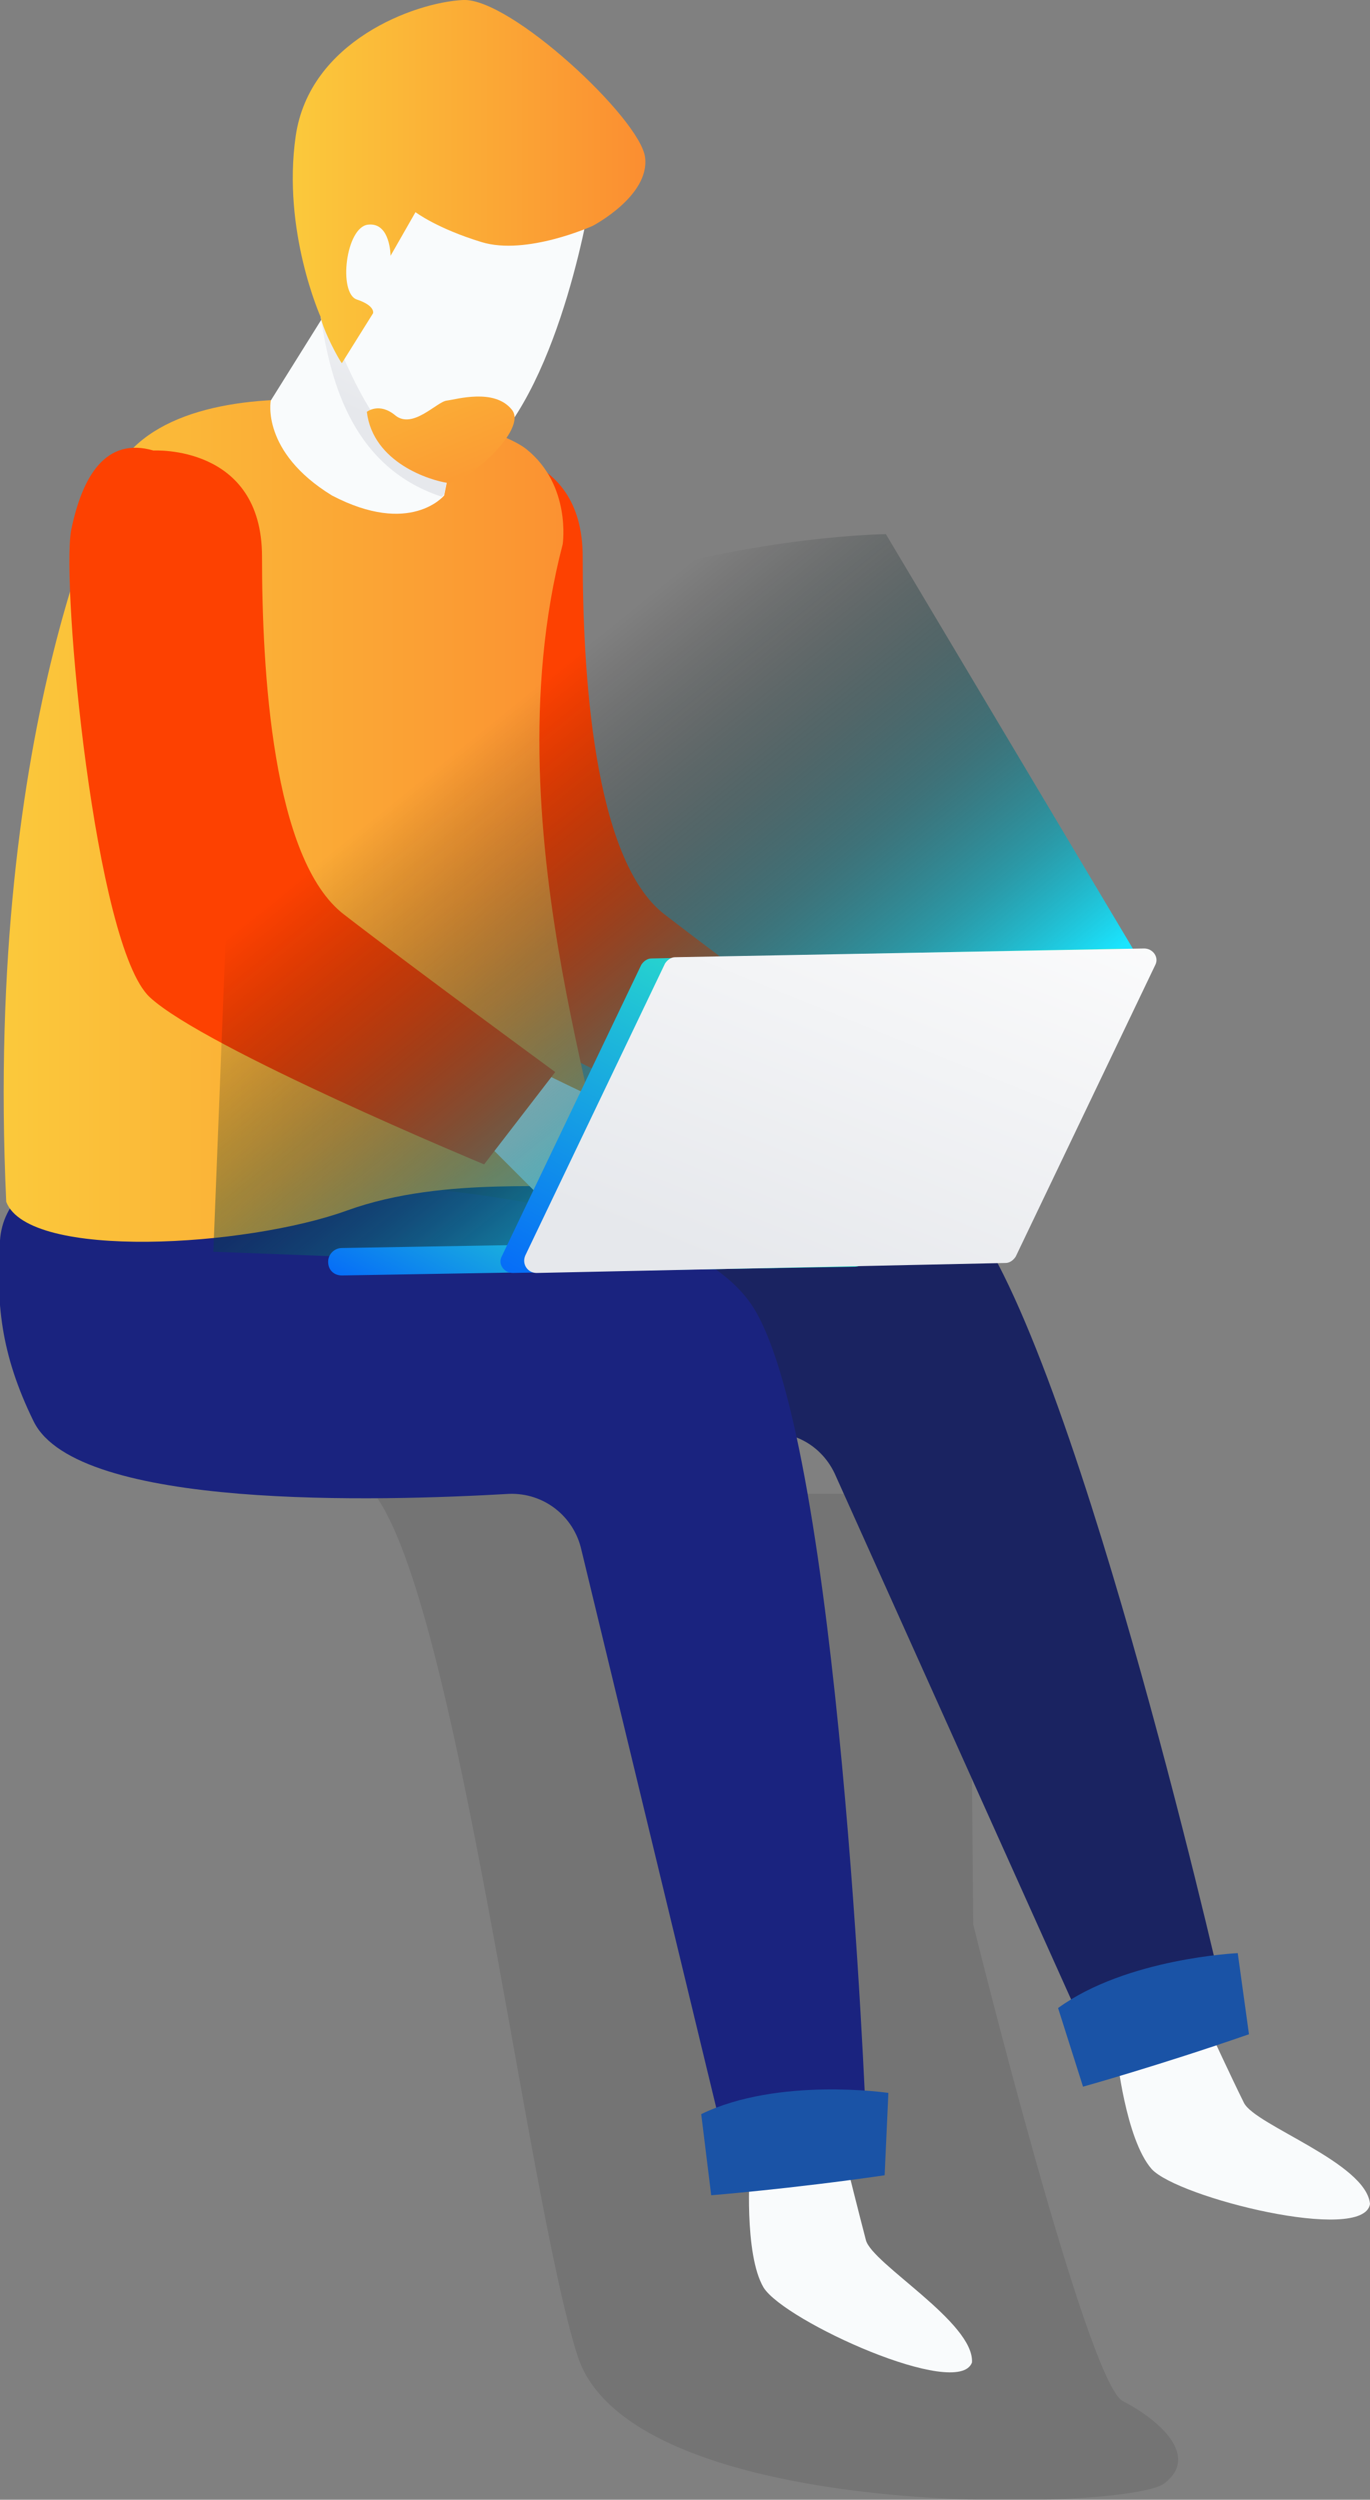 <?xml version="1.0" encoding="utf-8"?>
<!-- Generator: Adobe Illustrator 22.1.0, SVG Export Plug-In . SVG Version: 6.00 Build 0)  -->
<svg version="1.1" id="Capa_1" xmlns="http://www.w3.org/2000/svg" xmlns:xlink="http://www.w3.org/1999/xlink" x="0px" y="0px"
	 viewBox="0 0 109.8 200.3" style="enable-background:new 0 0 109.8 200.3;" xml:space="preserve">
<rect x="0" y="0" width="109.8" height="200.3" fill="#808080" stroke="none"/>
<style type="text/css">
	.st0{fill:#F9FBFC;}
	.st1{fill:#FD4101;}
	.st2{opacity:0.15;fill:#333333;}
	.st3{fill:#1A2361;}
	.st4{fill:#1A53A6;}
	.st5{fill:#1A237F;}
	.st6{fill:url(#SVGID_1_);}
	.st7{fill:url(#SVGID_2_);}
	.st8{fill:url(#SVGID_3_);}
	.st9{fill:url(#SVGID_4_);}
	.st10{fill:url(#SVGID_5_);}
	.st11{fill:url(#SVGID_6_);}
	.st12{fill:url(#SVGID_7_);}
	.st13{fill:url(#SVGID_8_);}
</style>
<g>
	<g>
		<path class="st0" d="M44.5,41.1c0,0-0.7,21.3,4.4,30.4c5.1,9.1,33,20.2,33,20.2s-0.7,3.6-4.4,5.1c0,0-6.6,1.1-8.7-1.1
			c-2.2-2.2-3.6-3.6-3.6-3.6s-19.3-6.2-24.8-12c-5.5-5.8-6.8-33-6.9-37.9C33.2,36.1,43.8,35.2,44.5,41.1z"/>
		<path class="st1" d="M38,36.1c0,0,8.7-0.5,8.7,8.5c0,9,0.8,24.3,6.6,28.7c5.7,4.4,16.9,12.6,16.9,12.6l-5.7,7.4
			c0,0-22.4-9.3-26.8-13.4c-4.4-4.1-7.1-33-6.3-37.4C32.2,38.1,34.1,35,38,36.1z"/>
	</g>
	<path class="st2" d="M77.7,119.7l0.3,34.5c0,0,9.1,36.8,12,38.2c2.9,1.5,6.2,4.4,3.3,6.6c-2.9,2.2-42.6,3.3-47-10.2
		c-4.1-12.7-9.6-60.2-16.3-69.1H77.7z"/>
	<g>
		<path class="st0" d="M96.9,162.6c0,0,1.9,4.1,2.8,5.9c0.9,1.8,9.8,4.8,10.1,8.1c-0.5,3.2-15.4-0.5-17.5-2.8
			c-2.1-2.4-2.8-9.2-2.8-9.2L96.9,162.6z"/>
		<g>
			<path class="st3" d="M33.6,94.3c0,0,34.6-7.2,43.4,2.4c8.8,9.6,20.8,62.2,20.8,62.2s-3,5.7-11.6,2.1l-19.2-42.7
				c-1.1-2.6-3.8-4-6.5-3.3c-10.2,2.5-33.8,7.6-38.6,1.3c-3.7-4.9-4.7-8.9-5.3-13.8c-0.4-3,1.7-5.8,4.7-6.3L33.6,94.3z"/>
			<path class="st4" d="M99.2,156.5c0,0-8.9,0.4-14.4,4.4l2,6.3c0,0,6.1-1.7,13.3-4.2L99.2,156.5z"/>
		</g>
	</g>
	<g>
		<path class="st0" d="M67.8,173.2c0,0,1.1,4.4,1.6,6.3c0.5,1.9,8.7,6.6,8.5,9.8c-1.1,3-15-3.3-16.7-6c-1.6-2.7-1.1-9.6-1.1-9.6
			L67.8,173.2z"/>
		<g>
			<path class="st5" d="M18.2,94.5c0,0,35.3-0.7,42.2,10.3c6.9,11.1,9,65,9,65s-4,5-11.8-0.1l-11-45.5c-0.6-2.7-3-4.6-5.8-4.5
				c-10.4,0.6-34.6,1.3-38.1-5.8c-2.7-5.5-3-9.6-2.7-14.5c0.2-3.1,2.8-5.4,5.8-5.3L18.2,94.5z"/>
			<path class="st4" d="M71.2,167.7c0,0-8.8-1.3-15,1.7l0.8,6.5c0,0,6.3-0.5,13.9-1.6L71.2,167.7z"/>
		</g>
	</g>
	<linearGradient id="SVGID_1_" gradientUnits="userSpaceOnUse" x1="0.252" y1="65.791" x2="48.17" y2="65.791">
		<stop  offset="0" style="stop-color:#FBC93B"/>
		<stop  offset="1" style="stop-color:#FB8E31"/>
	</linearGradient>
	<path class="st6" d="M9.4,37.5c0,0-10.7,19.8-8.9,58.8c1.8,4.7,19.3,3.6,27.3,0.7c8-2.9,17.5-1.5,20-2.2c2.5-0.7-8.9-27.5-2.7-51.2
		c0,0,0.7-4.7-2.9-7.6S15.2,28,9.4,37.5z"/>
	<path class="st0" d="M36.7,34.2l-1.1,5.5c0,0-2.7,3.3-9,0c-5.7-3.5-4.9-7.6-4.9-7.6l6-9.6L36.7,34.2z"/>
	
		<linearGradient id="SVGID_2_" gradientUnits="userSpaceOnUse" x1="193.699" y1="16.763" x2="201.69" y2="33.835" gradientTransform="matrix(-1 0 0 1 231.756 0)">
		<stop  offset="0" style="stop-color:#FFFFFF"/>
		<stop  offset="1" style="stop-color:#E6E8EC"/>
	</linearGradient>
	<path class="st7" d="M25.7,25.4l2-3l9,11.7l-1.1,5.5c0,0-0.1,0.1-0.2,0.2C27.8,37.3,26.4,29.7,25.7,25.4z"/>
	<path class="st0" d="M47.4,15.4c0,0-2.3,15.2-8.6,21c-6.3,4.6-10.9-6-12.9-12.1c-2-6-2-16.1,6-20.1C39.9,0.2,48.5,6.8,47.4,15.4z"
		/>
	<g>
		<path class="st0" d="M18.8,41.1c0,0-0.7,21.3,4.4,30.4c5.1,9.1,33,20.2,33,20.2s-0.7,3.6-4.4,5.1c0,0-6.6,1.1-8.7-1.1
			c-2.2-2.2-3.6-3.6-3.6-3.6s-19.3-6.2-24.8-12c-5.5-5.8-6.8-33-6.9-37.9C7.6,36.1,18.1,35.2,18.8,41.1z"/>
		<path class="st1" d="M12.3,36.1c0,0,8.7-0.5,8.7,8.5c0,9,0.8,24.3,6.6,28.7c5.7,4.4,16.9,12.6,16.9,12.6l-5.7,7.4
			c0,0-22.4-9.3-26.8-13.4c-4.4-4.1-7.1-33-6.3-37.4C6.6,38.1,8.5,35,12.3,36.1z"/>
	</g>
	<g>
		
			<linearGradient id="SVGID_3_" gradientUnits="userSpaceOnUse" x1="196.203" y1="61.015" x2="165.618" y2="98.882" gradientTransform="matrix(-1 0 0 1 231.756 0)">
			<stop  offset="0" style="stop-color:#000000;stop-opacity:0"/>
			<stop  offset="8.061235e-02" style="stop-color:#010708;stop-opacity:8.576000e-02"/>
			<stop  offset="0.205" style="stop-color:#031B1E;stop-opacity:0.218"/>
			<stop  offset="0.358" style="stop-color:#073B41;stop-opacity:0.381"/>
			<stop  offset="0.534" style="stop-color:#0C6773;stop-opacity:0.568"/>
			<stop  offset="0.729" style="stop-color:#12A0B2;stop-opacity:0.776"/>
			<stop  offset="0.937" style="stop-color:#1AE4FE;stop-opacity:0.997"/>
			<stop  offset="0.94" style="stop-color:#1AE5FF"/>
		</linearGradient>
		<path class="st8" d="M91.8,77.7L71,42.8c0,0-40.8,0.4-52.8,29.5l-1.1,28l29.1,1.1L91.8,77.7z"/>
		<g>
			
				<linearGradient id="SVGID_4_" gradientUnits="userSpaceOnUse" x1="181.694" y1="94.818" x2="190.842" y2="111.141" gradientTransform="matrix(-1 1.740000e-02 1.740000e-02 1 230.399 -1.729)">
				<stop  offset="0" style="stop-color:#2CE7C7"/>
				<stop  offset="1" style="stop-color:#005BFF"/>
			</linearGradient>
			<path class="st9" d="M27.4,102.2l41.1-0.7c0.6,0,1.1-0.5,1.1-1.1l0,0c0-0.6-0.5-1.1-1.1-1.1l-41.1,0.7c-0.6,0-1.1,0.5-1.1,1.1
				l0,0C26.3,101.8,26.8,102.2,27.4,102.2z"/>
			<g>
				
					<linearGradient id="SVGID_5_" gradientUnits="userSpaceOnUse" x1="161.278" y1="78.449" x2="180.257" y2="112.312" gradientTransform="matrix(-1 1.740000e-02 1.740000e-02 1 230.399 -1.729)">
					<stop  offset="0" style="stop-color:#2CE7C7"/>
					<stop  offset="1" style="stop-color:#005BFF"/>
				</linearGradient>
				<path class="st10" d="M40.2,100.7l11.2-23.4c0.2-0.3,0.5-0.5,0.8-0.5L89.7,76c0.7,0,1.2,0.7,0.9,1.3l-11.2,23.4
					c-0.2,0.3-0.5,0.5-0.8,0.5L41.1,102C40.4,102,39.9,101.3,40.2,100.7z"/>
				
					<linearGradient id="SVGID_6_" gradientUnits="userSpaceOnUse" x1="153.151" y1="60.751" x2="170.629" y2="101.987" gradientTransform="matrix(-1 1.740000e-02 1.740000e-02 1 230.399 -1.729)">
					<stop  offset="0" style="stop-color:#FFFFFF"/>
					<stop  offset="1" style="stop-color:#E6E8EC"/>
				</linearGradient>
				<path class="st11" d="M42.1,100.6l11.2-23.4c0.2-0.3,0.5-0.5,0.8-0.5L91.7,76c0.7,0,1.2,0.7,0.9,1.3l-11.2,23.4
					c-0.2,0.3-0.5,0.5-0.8,0.5L43,102C42.3,102,41.8,101.3,42.1,100.6z"/>
			</g>
		</g>
	</g>
	<linearGradient id="SVGID_7_" gradientUnits="userSpaceOnUse" x1="23.527" y1="14.474" x2="51.638" y2="14.474">
		<stop  offset="0" style="stop-color:#FBC93B"/>
		<stop  offset="1" style="stop-color:#FB8E31"/>
	</linearGradient>
	<path class="st12" d="M25.7,25.4c0,0-3.1-6.9-2-14.5S33.2,0.2,37.1,0c3.8-0.2,14.2,9.5,14.6,12.6c0.4,3.1-4.2,5.5-4.2,5.5
		s-5.3,2.4-8.9,1.3c-3.6-1.1-5.3-2.4-5.3-2.4l-2,3.5c0,0,0-2.7-1.8-2.5c-1.8,0.2-2.4,5.5-0.9,6c1.5,0.5,1.3,1.1,1.3,1.1l-2.5,4
		C27.2,28.9,25.9,26.5,25.7,25.4z"/>
	<linearGradient id="SVGID_8_" gradientUnits="userSpaceOnUse" x1="30.403" y1="21.421" x2="39.336" y2="43.224">
		<stop  offset="0" style="stop-color:#FBC93B"/>
		<stop  offset="1" style="stop-color:#FB8E31"/>
	</linearGradient>
	<path class="st13" d="M29.4,33c0,0,1-0.8,2.3,0.3c1.4,1.1,3.3-1.1,4.1-1.2c0.8-0.1,3.8-1,5.2,0.7c1.4,1.6-3.7,6-5.1,5.9
		C34.5,38.5,29.9,37.1,29.4,33z"/>
</g>
</svg>
